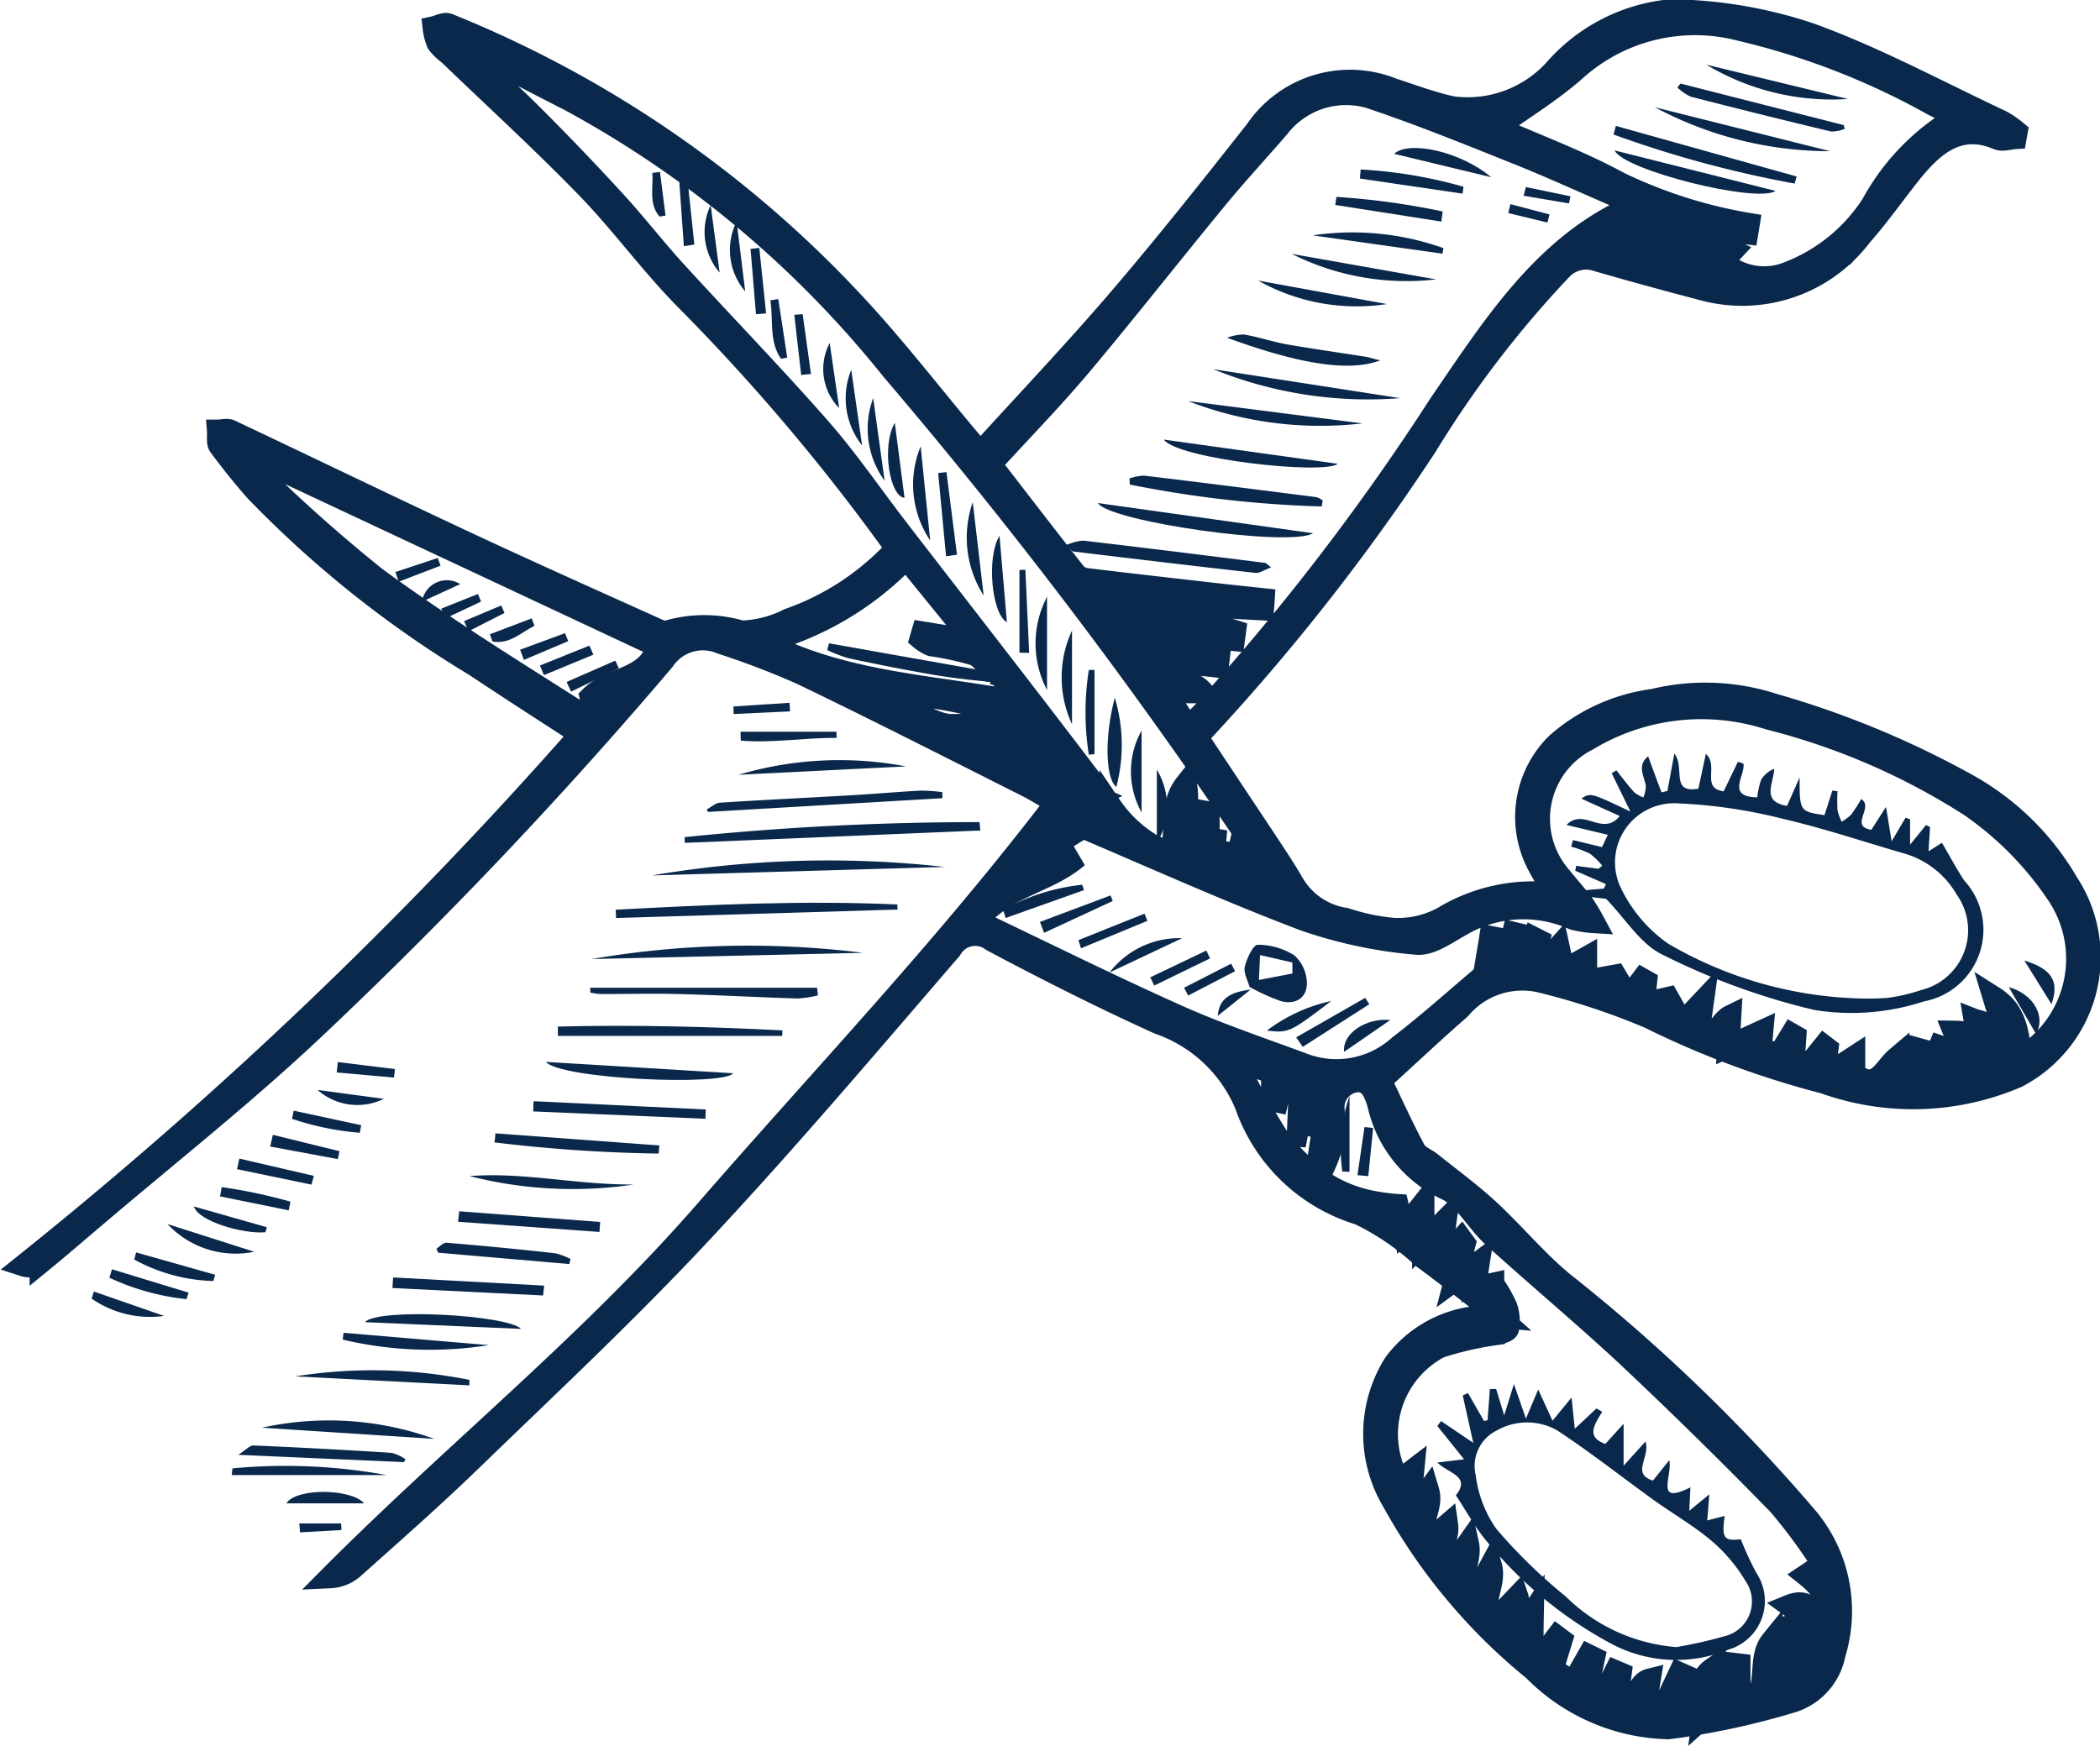 <?xml version="1.0" encoding="UTF-8"?> <svg xmlns="http://www.w3.org/2000/svg" width="47.065" height="39.137" viewBox="0 0 47.065 39.137"><g id="Group_6" data-name="Group 6" transform="translate(0.54 0.25)"><path id="Path_82" data-name="Path 82" d="M-2137.98,388.3c-.27-.153-.473-.28-.685-.387-1.671-.84-3.339-1.691-5.02-2.5a18.885,18.885,0,0,0-1.8-.689,1.055,1.055,0,0,0-1.29.379,102.933,102.933,0,0,1-7.959,8.374c-1.542,1.441-3.187,2.741-4.785,4.1-.406.345-.809.693-1.22,1.029a.406.406,0,0,1-.378.069,98.75,98.75,0,0,0,12.475-11.907c-.8-.518-1.584-1.022-2.364-1.542a24.141,24.141,0,0,1-4.9-3.9c-.29-.325-.563-.669-.826-1.022-.053-.072-.024-.224-.033-.339.091,0,.194-.034.271,0,1.752.828,3.5,1.674,5.255,2.495,1.416.662,2.843,1.3,4.266,1.941.089.041.208.1.284.065a2.917,2.917,0,0,1,1.656.005,2.517,2.517,0,0,0,1.056-.273,5.929,5.929,0,0,0,2.416-1.592,46.024,46.024,0,0,0-4.733-5.6c-.774-.786-1.44-1.708-2.21-2.5-1-1.029-2.053-1.991-3.083-2.982a1.3,1.3,0,0,1-.256-.247,1.311,1.311,0,0,1-.09-.353c.111-.024.237-.1.328-.065a25.377,25.377,0,0,1,9.1,6.263c.9.965,1.718,2.027,2.573,3.045.1.115.188.235.243.3,1.057-1.165,2.119-2.281,3.126-3.458,1.049-1.226,2.059-2.5,3.061-3.773a2.548,2.548,0,0,1,3.061-.927c.444.145.885.311,1.338.409a2.642,2.642,0,0,0,2.325-.875,3.934,3.934,0,0,1,2.572-1.3,10.182,10.182,0,0,1,3.115.528c1.468.53,2.871,1.293,4.3,1.962a2.392,2.392,0,0,1,.333.231c-.008.046-.017.092-.025.138-.134.008-.285.065-.4.016-.85-.361-1.432.117-1.958.778-.368.462-.711.953-1.1,1.392a3.338,3.338,0,0,1-3.53,1.213q-1.189-.31-2.372-.651a.769.769,0,0,0-.836.213,23.7,23.7,0,0,0-3.008,3.937,48.292,48.292,0,0,1-5.014,6.4.979.979,0,0,0-.1.169c.5.758,1,1.508,1.5,2.261.218.331.441.66.639,1.007a1.635,1.635,0,0,0,1.165.773,4.7,4.7,0,0,0,1.076.225,2.115,2.115,0,0,0,1.116-.257,3.877,3.877,0,0,1,2.51-.529c-.146-.247-.276-.44-.383-.649a2.3,2.3,0,0,1,.417-2.715,4.082,4.082,0,0,1,2.166-.984,4.936,4.936,0,0,1,2.679.1,20.585,20.585,0,0,1,4.424,1.841,5.928,5.928,0,0,1,2.172,2.16,3.023,3.023,0,0,1-1.137,4.348,5.9,5.9,0,0,1-4.313.128,20.2,20.2,0,0,1-3.921-1.461,16.144,16.144,0,0,0-2.414-.8,1.824,1.824,0,0,0-1.828.6c-.575.5-1.134,1.028-1.778,1.615.222.462.476,1.023.762,1.561.071.134.248.194.373.294.431.346.877.671,1.285,1.048.565.523,1.07,1.135,1.657,1.622a39.058,39.058,0,0,1,5.5,5.3,3.265,3.265,0,0,1,.594,3.03,1.389,1.389,0,0,1-.911,1.054,17.026,17.026,0,0,1-2.809.607,4.364,4.364,0,0,1-3.017-1.305,12.847,12.847,0,0,1-3.149-3.766,2.948,2.948,0,0,1,.03-3.1,2.63,2.63,0,0,1,1.92-1.05,2.429,2.429,0,0,1,.411,0c-.156-.137-.228-.208-.306-.268-.461-.355-.919-.715-1.386-1.058a5.774,5.774,0,0,0-1.431-.98,3.881,3.881,0,0,1-2.544-2.444,3.262,3.262,0,0,0-1.941-1.827c-1.264-.572-2.508-1.2-3.742-1.856a.627.627,0,0,0-.928.19c-1.858,2.157-3.7,4.331-5.638,6.4-1.647,1.761-3.4,3.4-5.122,5.067-.856.829-1.748,1.611-2.629,2.4a.838.838,0,0,1-.519.212c2.786-2.8,5.834-5.234,8.452-8.247S-2140.467,391.562-2137.98,388.3Zm-1.378-2.873c-.155-.155-.288-.378-.469-.449a6.744,6.744,0,0,0-.952-.206.916.916,0,0,1-.239-.145l.04-.137,1.141.186-1.507-1.854a6.875,6.875,0,0,1-3.189,1.883c1.869.944,3.8.972,5.771,1.354-.2-.254-.324-.423-.46-.581-.034-.04-.1-.046-.152-.068Zm3.636,3.89-.009-.013.319.143c.162-.515-.04-1.084.334-1.555.12.63-.2,1.224.067,1.758h.12q.082-.578.164-1.156l.158.029v1.283l.1.009.162-.664.113.021a3.7,3.7,0,0,0,0,.448,2.289,2.289,0,0,0,.1.364l.08-.028.108-.476c.291.755.333.79,1.041.849-.3-.451-.577-.869-.857-1.286a115.978,115.978,0,0,0-7.937-10.445,23.737,23.737,0,0,0-7.222-6.043c-.776-.393-1.545-.8-2.317-1.2l-.061.115c.5.459,1.011.9,1.493,1.382q.966.962,1.893,1.974c.466.507.893,1.061,1.357,1.569,1.072,1.174,2.177,2.311,3.228,3.508.624.711,1.17,1.512,1.753,2.269,1.593,2.067,3.2,4.122,4.773,6.209A2.938,2.938,0,0,0-2135.721,389.321Zm.7-2.7c.147-.148.252-.252.355-.358a53.541,53.541,0,0,0,5.29-6.895c1.2-1.751,2.343-3.573,4.325-4.432a4.282,4.282,0,0,0-.41-.244c-.694-.3-1.385-.616-2.086-.9-1.071-.428-2.141-.865-3.228-1.236a1.909,1.909,0,0,0-2.215.6c-.462.536-.942,1.053-1.392,1.6-1.018,1.237-2.009,2.5-3.038,3.728-.648.77-1.347,1.486-2.033,2.237.681.881,1.289,1.674,1.907,2.458a.413.413,0,0,0,.262.121c.965.117,1.929.226,2.895.336.352.04.7.076,1.056.114q-.007.11-.016.221c-1.268-.068-2.537-.136-3.824-.265a1.119,1.119,0,0,0,.583.368c.739.117,1.482.191,2.223.289a3.251,3.251,0,0,1,.392.1l-.026.195-2.568-.239c-.01.061-.018.122-.028.182l2.256.477-.02.176-1.731-.185c.253.744.975.257,1.4.76h-.844Zm18.675,7.4a2.587,2.587,0,0,0,.792-3.684,7.44,7.44,0,0,0-1.935-1.958,15.269,15.269,0,0,0-4.514-1.955,4.945,4.945,0,0,0-4.069.471,1.987,1.987,0,0,0-.6,3.082c.16.2.331.391.49.594a4.768,4.768,0,0,1,.248.411,2.336,2.336,0,0,1-.454-.072,2.76,2.76,0,0,0-2.532.149c-.319.175-.675.442-.992.407a10.32,10.32,0,0,1-2.511-.533c-1.756-.666-3.478-1.448-5.213-2.181-.327-.138-.333-.132-.5.3h.449l-1.3.812.073.166,1.412-.511c-.687.591-1.608.643-2.259,1.439,1.562.743,3.027,1.473,4.515,2.137.939.418,1.91.742,2.871,1.1a2.1,2.1,0,0,0,2.084-.432c.671-.514,1.307-1.089,1.9-1.588.053-.317.1-.586.142-.855l.116.022q.039.366.079.732l.117-.022.2-.824.137.032v.85l.315-.774.12.061a1.182,1.182,0,0,0-.035.265,2.3,2.3,0,0,0,.078.334c.066-.078.131-.158.2-.234s.129-.14.2-.219l.115.526.5-.282v.516l.66-.118.291.49.312-.41.083.047c-.014.128-.027.256-.053.5l.546-.125.318.562.461-.488c-.039.28-.059.426-.075.541.331.444.436-.084.688-.207-.012.214-.022.368-.041.678l.759-.346c-.013.143-.025.27-.038.411l.423.109.274-.448.082.047c-.011.161-.023.322-.036.506l.366.1.314-.389.076.058-.055.434.093.117.561-.365v.375c.5.414.667-.11.955-.354l-.033.529.13.058.334-.8.119.033-.084.762.132.06.366-.9.073.025v.8c.468-.07.539-.428.248-1.151.334.005.334.005.4,1.031.095-.04.257-.089.255-.11-.051-.39-.122-.776-.191-1.184.051.02.168.028.187.08.118.328.215.666.326,1.029l.357-.158-.443-1.46C-2116.425,393.013-2116.437,393.544-2116.35,394.016Zm-16.031,1.762-.187-.009c.018-.406.035-.812.054-1.257l-.389-.057-.129.544-.111-.023v-.621l-.854-.3a18.844,18.844,0,0,0,1.016,1.81,4.533,4.533,0,0,0,1.05.986,3.008,3.008,0,0,0,.908.373,4.361,4.361,0,0,0,.688.1c.022.093.067.281.126.535l.451-.568v.866l.5-.5c-.047.342-.083.593-.117.845l.1-.006.371-.41.073.1-.211.81.525-.386-.088.569.412-.09a3.16,3.16,0,0,1,.292.51.939.939,0,0,1,.04.494c-.016.069-.2.1-.314.126a7.4,7.4,0,0,0-1.218.284,2.207,2.207,0,0,0-.915,3.007l.323-.247c-.033.343-.061.633-.089.923l.089,0,.336-.456c.125.418-.3.773.066,1.076l.358-.309c.05.35-.312.711.115.918l.352-.5c.1.453-.351.894.162,1.141l.352-.651c.133.466-.33.91.124,1.187l.469-.49c.124.37-.384.631-.024.926l.37-.565c-.017.855-.017.855.194.993l.35-.458.1.075-.2.655.468.291.341-.6.118.058c-.053.246-.106.492-.166.766l.343.147.308-.615.113.048c-.03.233-.06.466-.09.7.5.223.373-.47.74-.561l-.123.755.346.052.449-.951.124.055-.23.918c.6-.084.445-.794.828-1.062-.048.3-.1.593-.175,1.07.226-.2.419-.3.505-.463a3.33,3.33,0,0,0,.188-.724l.1.012v.843c.813-.051.345-.9.72-1.363v1.144c.482.058.46-.315.479-.588a6.836,6.836,0,0,0-.051-.9l.14-.036c.083.374.166.748.26,1.169.083-.121.227-.237.25-.38.094-.555-.229-.894-.667-1.212.492-.2.581.289.875.426a2.114,2.114,0,0,0-.068-.635,2.109,2.109,0,0,0-.438-.473l.369-.247a11.978,11.978,0,0,0-.987-1.339q-1.643-1.685-3.35-3.292c-1-.935-2.042-1.8-3.052-2.719-.371-.337-.65-.886-1.062-1.066a2.768,2.768,0,0,1-1.5-1.864,1.375,1.375,0,0,0-.157-.388.387.387,0,0,0-.281-.163.586.586,0,0,0-.575.657,5.974,5.974,0,0,1-.025.717,2.714,2.714,0,0,1-.17.5l-.151-.055c.082-.552.164-1.1.253-1.7l-.4-.023C-2132.309,395.042-2132.345,395.41-2132.381,395.778Zm14.613-22.86c-.195-.091-.394-.171-.583-.273a16.68,16.68,0,0,0-4.333-1.675,4.011,4.011,0,0,0-3.7.938c-.55.474-1.166.851-1.74,1.263.884.391,1.85.746,2.758,1.239a10.736,10.736,0,0,0,2.9.921l-.034.207-1.134-.13-.035.122.845.4-.232.247a1.432,1.432,0,0,0,1.462.252,3.914,3.914,0,0,0,1.895-1.53A5.107,5.107,0,0,1-2117.769,372.918Zm-38.317,7.583-.061.114a2.311,2.311,0,0,0,.2.236,35.6,35.6,0,0,0,2.713,2.415c1.449,1.062,2.968,2.007,4.475,2.964.478.3.5.25.841-.258l-.466.1-.032-.137c.463-.465,1.277-.375,1.5-1.137Zm17.793,6.3c-.239-.461-2.689-1.061-3.609-.9.681.2,1.137.778,1.881.66A5.936,5.936,0,0,1-2138.292,386.8Zm.51.882.059-.248c-.614-.655-1.427-.357-2.13-.585-.016.069-.031.138-.046.207Zm12.795-12.432c.485,1.04.485,1.04,1.02,1.121C-2124.287,375.99-2124.36,375.376-2124.988,375.254Zm.931.141-.1.129c.234.446.406.969.919,1.03Zm-13.036,12.767-.848-.382C-2137.781,388.144-2137.714,388.709-2137.093,388.162Z" transform="translate(2161.113 -370.56)" fill="#09284b" stroke="#09284b" stroke-width="0.5"></path><path id="Path_83" data-name="Path 83" d="M-1978.335,560.148l-6.622.277-.007-.128a64.46,64.46,0,0,1,6.61-.337C-1978.348,560.023-1978.341,560.085-1978.335,560.148Z" transform="translate(1999.766 -541.781)" fill="#09284b"></path><path id="Path_84" data-name="Path 84" d="M-2003.728,589.038l-6.08.139A20.708,20.708,0,0,1-2003.728,589.038Z" transform="translate(2022.531 -567.929)" fill="#09284b"></path><path id="Path_85" data-name="Path 85" d="M-1997.053,579l-6.311.189-.005-.186c2.1-.112,4.2-.212,6.31-.117Z" transform="translate(2016.63 -558.861)" fill="#09284b"></path><path id="Path_86" data-name="Path 86" d="M-1987.078,569.036l-6.56.19A23.429,23.429,0,0,1-1987.078,569.036Z" transform="translate(2007.713 -549.852)" fill="#09284b"></path><path id="Path_87" data-name="Path 87" d="M-1974.1,552.753l-5.246.307-.042-.05c.1-.054.2-.149.3-.156,1-.065,2.008-.113,3.011-.171.495-.029.989-.074,1.484-.1a3.951,3.951,0,0,1,.49.033C-1974.1,552.661-1974.1,552.707-1974.1,552.753Z" transform="translate(1994.681 -535.11)" fill="#09284b"></path><path id="Path_88" data-name="Path 88" d="M-2013.978,607.894h-5.028v-.209c1.678-.042,3.355,0,5.032.086Z" transform="translate(2030.969 -584.923)" fill="#09284b"></path><path id="Path_89" data-name="Path 89" d="M-2010.411,598.758h5.087l.017.171a2.423,2.423,0,0,1-.45.07c-.89-.027-1.78-.077-2.669-.1-.58-.015-1.161,0-1.742,0a1.7,1.7,0,0,1-.237-.032Z" transform="translate(2023.097 -576.866)" fill="#09284b"></path><path id="Path_90" data-name="Path 90" d="M-2096.679,693.882l-3.862-.25A6.974,6.974,0,0,1-2096.679,693.882Z" transform="translate(2105.871 -661.878)" fill="#09284b"></path><path id="Path_91" data-name="Path 91" d="M-2022.322,615.986l4.2.255C-2018.378,616.536-2022,616.367-2022.322,615.986Z" transform="translate(2034.016 -592.432)" fill="#09284b"></path><path id="Path_92" data-name="Path 92" d="M-2092.014,688.145a11.06,11.06,0,0,1,3.9.079l0,.123Z" transform="translate(2098.094 -657.542)" fill="#09284b"></path><path id="Path_93" data-name="Path 93" d="M-2102.867,700.328l-3.715-.164c.174-.11.26-.213.341-.21q1.55.067,3.1.166a.977.977,0,0,1,.309.143Z" transform="translate(2111.381 -667.802)" fill="#09284b"></path><path id="Path_94" data-name="Path 94" d="M-2036,632.64l3.676.272-.016.182a34.559,34.559,0,0,1-3.681-.251C-2036.009,632.775-2036,632.708-2036,632.64Z" transform="translate(2046.561 -607.485)" fill="#09284b"></path><path id="Path_95" data-name="Path 95" d="M-1967.414,545.59l-3.753.188A7.966,7.966,0,0,1-1967.414,545.59Z" transform="translate(1987.178 -528.66)" fill="#09284b"></path><path id="Path_96" data-name="Path 96" d="M-2021.9,625.573l-3.862-.165c0-.076.006-.153.009-.229l3.86.186C-2021.9,625.435-2021.9,625.5-2021.9,625.573Z" transform="translate(2037.172 -600.744)" fill="#09284b"></path><path id="Path_97" data-name="Path 97" d="M-2070.525,675.151c.3-.327,3.2-.162,3.5.151Z" transform="translate(2078.163 -645.763)" fill="#09284b"></path><path id="Path_98" data-name="Path 98" d="M-2042.667,642.5c1.2-.095,2.376.195,3.676.189A9.318,9.318,0,0,1-2042.667,642.5Z" transform="translate(2052.652 -616.386)" fill="#09284b"></path><path id="Path_99" data-name="Path 99" d="M-2108.2,705.138a12.607,12.607,0,0,1,3.457.15h-3.472Z" transform="translate(2112.869 -672.472)" fill="#09284b"></path><path id="Path_100" data-name="Path 100" d="M-2059.821,666.741l-3.376-.167.014-.237,3.386.183Z" transform="translate(2071.453 -637.951)" fill="#09284b"></path><path id="Path_101" data-name="Path 101" d="M-2079.955,679.3l3.255.276a8.449,8.449,0,0,1-3.274-.124Z" transform="translate(2087.115 -649.673)" fill="#09284b"></path><path id="Path_102" data-name="Path 102" d="M-2045.77,650.842l3.159.239-.016.224-3.169-.228Z" transform="translate(2055.522 -623.939)" fill="#09284b"></path><path id="Path_103" data-name="Path 103" d="M-2048.581,658.658l-2.941-.255-.04-.09c.076-.047.155-.139.226-.133q1.221.1,2.441.237a1.423,1.423,0,0,1,.336.126Z" transform="translate(2060.803 -630.572)" fill="#09284b"></path><path id="Path_104" data-name="Path 104" d="M-1968.753,539.086c-.717-.009-1.431.121-2.149.06l-.005-.2h2.149Z" transform="translate(1986.964 -522.794)" fill="#09284b"></path><path id="Path_105" data-name="Path 105" d="M-2122.638,654.31a2.089,2.089,0,0,1-1.944-.621Z" transform="translate(2127.796 -626.5)" fill="#09284b"></path><path id="Path_106" data-name="Path 106" d="M-2133.014,660.335l1.771.5-.039.141a3.91,3.91,0,0,1-1.774-.481Z" transform="translate(2135.525 -632.51)" fill="#09284b"></path><path id="Path_107" data-name="Path 107" d="M-2139.342,664.24l1.716.523-.046.147a5.431,5.431,0,0,1-1.729-.481Z" transform="translate(2141.312 -636.037)" fill="#09284b"></path><path id="Path_108" data-name="Path 108" d="M-2092.6,712.044h-1.741C-2094.125,711.693-2092.885,711.71-2092.6,712.044Z" transform="translate(2100.22 -678.594)" fill="#09284b"></path><path id="Path_109" data-name="Path 109" d="M-2105.208,639.045l-1.668-.346.051-.237,1.67.387Z" transform="translate(2111.649 -612.74)" fill="#09284b"></path><path id="Path_110" data-name="Path 110" d="M-2117.863,649.636l1.635.465-.033.113C-2116.755,650.258-2117.764,649.97-2117.863,649.636Z" transform="translate(2121.669 -622.841)" fill="#09284b"></path><path id="Path_111" data-name="Path 111" d="M-2143.863,669.52l1.573.546a2.287,2.287,0,0,1-1.624-.389Z" transform="translate(2145.427 -640.818)" fill="#09284b"></path><path id="Path_112" data-name="Path 112" d="M-2109.67,645.679l-1.539-.314.038-.207a11.688,11.688,0,0,1,1.541.326Z" transform="translate(2115.6 -618.797)" fill="#09284b"></path><path id="Path_113" data-name="Path 113" d="M-2098.378,632.942l1.493.367-.038.177-1.516-.282Z" transform="translate(2103.954 -607.753)" fill="#09284b"></path><path id="Path_114" data-name="Path 114" d="M-2092.849,627.331l1.512.325-.033.17a6.374,6.374,0,0,1-1.519-.313Z" transform="translate(2098.893 -602.683)" fill="#09284b"></path><path id="Path_115" data-name="Path 115" d="M-2081.5,616.069l1.279.157-.021.191-1.284-.115Z" transform="translate(2088.532 -592.511)" fill="#09284b"></path><path id="Path_116" data-name="Path 116" d="M-2086.385,622.57l1.486.2A1.346,1.346,0,0,1-2086.385,622.57Z" transform="translate(2092.961 -598.388)" fill="#09284b"></path><path id="Path_117" data-name="Path 117" d="M-1972.941,532.249l1.256-.083.013.192-1.266.06Z" transform="translate(1988.839 -516.662)" fill="#09284b"></path><path id="Path_118" data-name="Path 118" d="M-2091.027,719.825h.937l.008.148-.929.052Z" transform="translate(2097.195 -685.925)" fill="#09284b"></path><path id="Path_119" data-name="Path 119" d="M-1943.7,518.671c.083.309-.154.207-.277.2-.407-.04-.814-.087-1.216-.157-.617-.107-1.231-.23-1.844-.36a3.264,3.264,0,0,1-.488-.186l.042-.151,3.8.674Z" transform="translate(1965.523 -503.846)" fill="#09284b"></path><path id="Path_120" data-name="Path 120" d="M-1883.777,494.234a1.25,1.25,0,0,1,.375-.1c1.36.159,2.719.328,4.078.5.023,0,.044.03.14.1-.15.055-.257.135-.354.124-1.361-.152-2.721-.315-4.081-.479C-1883.652,494.372-1883.679,494.324-1883.777,494.234Z" transform="translate(1907.134 -482.266)" fill="#09284b"></path><path id="Path_121" data-name="Path 121" d="M-1870.456,486.04c-.533.316-4.574-.263-4.823-.677Z" transform="translate(1899.346 -474.336)" fill="#09284b"></path><path id="Path_122" data-name="Path 122" d="M-1862.718,479.656a25.458,25.458,0,0,1-4.3-.491l-.009-.136a1.1,1.1,0,0,1,.327-.064c1.288.154,2.575.318,3.862.482a.477.477,0,0,1,.143.074Z" transform="translate(1891.8 -468.553)" fill="#09284b"></path><path id="Path_123" data-name="Path 123" d="M-1844.788,454.1l4.187.649A9.2,9.2,0,0,1-1844.788,454.1Z" transform="translate(1871.44 -446.074)" fill="#09284b"></path><path id="Path_124" data-name="Path 124" d="M-1854.186,471.119c-.319.251-3.593-.107-3.9-.543Z" transform="translate(1883.629 -460.972)" fill="#09284b"></path><path id="Path_125" data-name="Path 125" d="M-1847.673,462.072a8.2,8.2,0,0,1-3.908-.5Z" transform="translate(1877.668 -452.831)" fill="#09284b"></path><path id="Path_126" data-name="Path 126" d="M-1824.242,432.386l3.236.572A5.739,5.739,0,0,1-1824.242,432.386Z" transform="translate(1852.651 -426.945)" fill="#09284b"></path><path id="Path_127" data-name="Path 127" d="M-1837.92,446.6c-.673.256-1.755.107-3.433-.507a1.12,1.12,0,0,1,.38-.073c.331.057.653.167.984.226.587.1,1.177.185,1.766.277C-1838.156,446.537-1838.091,446.559-1837.92,446.6Z" transform="translate(1868.314 -438.772)" fill="#09284b"></path><path id="Path_128" data-name="Path 128" d="M-1815.847,427.126l-2.908-.411a6.071,6.071,0,0,1,2.929.286Z" transform="translate(1847.636 -421.689)" fill="#09284b"></path><path id="Path_129" data-name="Path 129" d="M-1833.279,439.189l2.885.527A4.494,4.494,0,0,1-1833.279,439.189Z" transform="translate(1860.936 -433.15)" fill="#09284b"></path><path id="Path_130" data-name="Path 130" d="M-1810.561,418.319l-2.378-.373c.009-.06.018-.12.026-.18a16.722,16.722,0,0,1,2.381.326Q-1810.546,418.205-1810.561,418.319Z" transform="translate(1842.325 -413.602)" fill="#09284b"></path><path id="Path_131" data-name="Path 131" d="M-1806.386,410.89a10.469,10.469,0,0,1,2.305.387l-.021.155-2.3-.339C-1806.4,411.026-1806.391,410.958-1806.386,410.89Z" transform="translate(1836.341 -407.341)" fill="#09284b"></path><path id="Path_132" data-name="Path 132" d="M-1795.214,406.074l-2.176-.525C-1797.07,405.25-1795.918,405.483-1795.214,406.074Z" transform="translate(1828.095 -402.351)" fill="#09284b"></path><path id="Path_133" data-name="Path 133" d="M-1763.357,415.372l1,.208-.035.159-1.016-.172C-1763.391,415.5-1763.374,415.437-1763.357,415.372Z" transform="translate(1797.015 -411.429)" fill="#09284b"></path><path id="Path_134" data-name="Path 134" d="M-1766.653,420.087l-.879-.213.049-.2.875.231Q-1766.631,419.994-1766.653,420.087Z" transform="translate(1800.795 -415.348)" fill="#09284b"></path><path id="Path_135" data-name="Path 135" d="M-1746.144,544.6l-.522-.062c0-.042,0-.085,0-.127l.472-.041.048-.1-.688-.3c.006-.037.012-.074.019-.11l.5.067.084-.071a1.531,1.531,0,0,0-.276-.269,2.342,2.342,0,0,0-.419-.156l.041-.148.65.157.131-.276-.927-.22c.388-.4.806.274,1.194-.2l-.861-.391c.207-.134.207-.134,1.1.291l-.42-.86.105-.065c.132.165.258.335.4.492a.728.728,0,0,0,.206.115.731.731,0,0,0,.055-.255c-.036-.223-.207-.455.051-.667.105.289.2.549.3.809l.132-.032c.046-.246.091-.491.155-.838.25.313-.1.9.539.788l.167-.78c.3.263-.119.775.4.838l.319-.662.125.042c.04.274-.395.744.31.756a1.656,1.656,0,0,1,.088-.4.624.624,0,0,1,.29-.241c-.012.339-.3.733.288.832l.282-.638c0,.761,0,.761.557.846l.177-.552.115.016a3.694,3.694,0,0,0,0,.423,1.165,1.165,0,0,0,.094.26,1.068,1.068,0,0,0,.213-.16,3.533,3.533,0,0,0,.225-.349c.292.189-.276.611.226.69l.329-.512c.05.3.081.494.126.77l.313-.529.1.037v.569l.359-.443.089.048c-.01.159-.02.318-.034.543l.3-.192c.177.3.325.582.5.846a1.633,1.633,0,0,1-.9,2.709,5.208,5.208,0,0,1-2.464.192,15.557,15.557,0,0,1-3.4-1.24C-1745.374,545.614-1745.708,545.048-1746.144,544.6Zm5.552,2.228a6.186,6.186,0,0,0,.747-.007,4.018,4.018,0,0,0,.768-.178,1.379,1.379,0,0,0,.788-2.143,1.984,1.984,0,0,0-1.185-.92c-.9-.261-1.79-.561-2.7-.772a11.513,11.513,0,0,0-2.335-.347,1.326,1.326,0,0,0-1.338,1.818,3.211,3.211,0,0,0,1.1,1.329A8.964,8.964,0,0,0-1740.592,546.828Z" transform="translate(1781.599 -524.701)" fill="#09284b"></path><path id="Path_136" data-name="Path 136" d="M-1837.221,589.128c-.042-.155-.142-.323-.11-.461.043-.185.19-.493.289-.492a1.52,1.52,0,0,1,.824.239.857.857,0,0,1,.279.623c0,.337-.266.488-.584.4a4.518,4.518,0,0,1-.709-.323Zm.957-.309q0-.124,0-.247l-.725-.167q-.012.279-.025.558Z" transform="translate(1864.689 -567.246)" fill="#09284b"></path><path id="Path_137" data-name="Path 137" d="M-1901.3,575.006a4.675,4.675,0,0,1,1.777-.562l.04.12-1.756.625C-1901.257,575.128-1901.277,575.067-1901.3,575.006Z" transform="translate(1923.238 -554.861)" fill="#09284b"></path><path id="Path_138" data-name="Path 138" d="M-1823.555,601.538l1.546-.884.093.142-1.492.956Z" transform="translate(1852.065 -578.535)" fill="#09284b"></path><path id="Path_139" data-name="Path 139" d="M-1891.549,577.487l1.583-.594.048.125-1.538.713Z" transform="translate(1914.316 -557.071)" fill="#09284b"></path><path id="Path_140" data-name="Path 140" d="M-1871.5,586.908l-1.627.769A1.969,1.969,0,0,1-1871.5,586.908Z" transform="translate(1897.454 -566.127)" fill="#09284b"></path><path id="Path_141" data-name="Path 141" d="M-1881.358,581.774l1.48-.593.065.161-1.487.615Z" transform="translate(1904.988 -560.95)" fill="#09284b"></path><path id="Path_142" data-name="Path 142" d="M-1829.944,601.61c-.927.707-.953.719-1.443.663A3.7,3.7,0,0,1-1829.944,601.61Z" transform="translate(1859.24 -579.421)" fill="#09284b"></path><path id="Path_143" data-name="Path 143" d="M-1810.025,605.986l-1.034.713C-1811.109,606.308-1810.594,605.933-1810.025,605.986Z" transform="translate(1840.644 -583.371)" fill="#09284b"></path><path id="Path_144" data-name="Path 144" d="M-1862.356,590.359l1.257-.6.082.176-1.251.609Z" transform="translate(1887.596 -568.701)" fill="#09284b"></path><path id="Path_145" data-name="Path 145" d="M-1633.778,599.233l-.611-1.048C-1633.815,598.345-1633.56,598.857-1633.778,599.233Z" transform="translate(1678.87 -576.306)" fill="#09284b"></path><path id="Path_146" data-name="Path 146" d="M-1630.428,592.016c.633.192.783.476.608.977Z" transform="translate(1675.258 -570.733)" fill="#09284b"></path><path id="Path_147" data-name="Path 147" d="M-1853.445,593.423l1.055-.54.088.169-1.051.545Z" transform="translate(1879.442 -571.531)" fill="#09284b"></path><path id="Path_148" data-name="Path 148" d="M-1843.9,598.876l-.75.6c.032-.386.269-.535.76-.592Z" transform="translate(1871.402 -576.954)" fill="#09284b"></path><path id="Path_149" data-name="Path 149" d="M-1783.477,686.807c.344-.427-.164-.489-.416-.734l.6-.073-.6-.746.085-.11.721.488c-.094-.422-.165-.743-.236-1.063l.117-.054.359.626.08-.016q.026-.351.052-.7l.14,0,.181.59.218-.7.269.773.275-.652.321.7.426-.52.073.7.486-.456.128.076c-.166.278-.377.563.071.719l.409-.451v.94l.492-.544c.106.37-.328.718.165.878l.367-.458c.076.36-.34,1.018.474.609-.009.178-.016.308-.026.525l.45-.368-.048.585.392-.1c-.072.5-.016.566.361.522a6.872,6.872,0,0,0,.349.755,1.135,1.135,0,0,1-.618,1.716,3.092,3.092,0,0,1-2.643-.134,9.272,9.272,0,0,1-2.879-2.412C-1783.089,687.442-1783.261,687.138-1783.477,686.807Zm4.958,3.4a9.883,9.883,0,0,0,1.064-.241.8.8,0,0,0,.471-1.234,3.622,3.622,0,0,0-.758-.9c-.405-.343-.873-.611-1.306-.922-.72-.518-1.417-1.071-2.158-1.557a1.367,1.367,0,0,0-1.351,0,.884.884,0,0,0-.476,1,2.682,2.682,0,0,0,.457,1.2,11.883,11.883,0,0,0,1.563,1.524A3.962,3.962,0,0,0-1778.519,690.211Z" transform="translate(1815.566 -653.538)" fill="#09284b"></path><path id="Path_150" data-name="Path 150" d="M-1812.057,623.141v1.7l-.16-.006A3.584,3.584,0,0,1-1812.057,623.141Z" transform="translate(1841.762 -598.823)" fill="#09284b"></path><path id="Path_151" data-name="Path 151" d="M-1807.7,631.848l.158-1.078.193.021-.108,1.079Z" transform="translate(1837.583 -605.755)" fill="#09284b"></path><path id="Path_152" data-name="Path 152" d="M-1873.756,532.3c-.248-.2-.264-1.145-.034-2A3.685,3.685,0,0,1-1873.756,532.3Z" transform="translate(1898.235 -514.909)" fill="#09284b"></path><path id="Path_153" data-name="Path 153" d="M-1897.318,502.432v-1.854l.133-.005.084,1.864Z" transform="translate(1919.626 -488.051)" fill="#09284b"></path><path id="Path_154" data-name="Path 154" d="M-1925.245,471.776c.075.751.143,1.419.213,2.11A2.245,2.245,0,0,1-1925.245,471.776Z" transform="translate(1945.339 -462.021)" fill="#09284b"></path><path id="Path_155" data-name="Path 155" d="M-1885.8,516.722a2.485,2.485,0,0,1,0-2.1Z" transform="translate(1909.286 -500.738)" fill="#09284b"></path><path id="Path_156" data-name="Path 156" d="M-1892.759,506.791v2.088A2.246,2.246,0,0,1-1892.759,506.791Z" transform="translate(1915.685 -493.662)" fill="#09284b"></path><path id="Path_157" data-name="Path 157" d="M-1867.534,539.8a1.884,1.884,0,0,1,0-1.834Z" transform="translate(1892.579 -521.839)" fill="#09284b"></path><path id="Path_158" data-name="Path 158" d="M-1910.768,486.859a2.415,2.415,0,0,1-.245-2.093Z" transform="translate(1932.274 -473.759)" fill="#09284b"></path><path id="Path_159" data-name="Path 159" d="M-1904.4,492.641c.059.686.111,1.293.166,1.938C-1904.582,494.386-1904.693,493.107-1904.4,492.641Z" transform="translate(1926.261 -480.88)" fill="#09284b"></path><path id="Path_160" data-name="Path 160" d="M-1861.009,548.844v-1.679a1.6,1.6,0,0,1-.01,1.665Z" transform="translate(1886.396 -530.163)" fill="#09284b"></path><path id="Path_161" data-name="Path 161" d="M-1931.97,466.4c.079.605.148,1.144.218,1.682C-1932.082,468.055-1932.274,466.929-1931.97,466.4Z" transform="translate(1951.484 -457.172)" fill="#09284b"></path><path id="Path_162" data-name="Path 162" d="M-1918.649,479.716q-.089-.932-.177-1.865l.186-.021q.118.926.236,1.852Z" transform="translate(1939.312 -467.497)" fill="#09284b"></path><path id="Path_163" data-name="Path 163" d="M-1937.024,462.457a1.98,1.98,0,0,1-.256-1.854C-1937.187,461.28-1937.109,461.844-1937.024,462.457Z" transform="translate(1956.31 -451.93)" fill="#09284b"></path><path id="Path_164" data-name="Path 164" d="M-1879.807,525.781a6.076,6.076,0,0,1,0-1.9l.127,0v1.887Z" transform="translate(1903.67 -509.113)" fill="#09284b"></path><path id="Path_165" data-name="Path 165" d="M-1973.7,424.136l.193,1.568A1.432,1.432,0,0,1-1973.7,424.136Z" transform="translate(1989.669 -419.421)" fill="#09284b"></path><path id="Path_166" data-name="Path 166" d="M-1980.357,421.486a1.394,1.394,0,0,1-.2-1.512C-1980.494,420.458-1980.429,420.942-1980.357,421.486Z" transform="translate(1995.945 -415.626)" fill="#09284b"></path><path id="Path_167" data-name="Path 167" d="M-1968.367,430.879l.153,1.467-.227.019q-.061-.733-.122-1.465Z" transform="translate(1984.844 -425.571)" fill="#09284b"></path><path id="Path_168" data-name="Path 168" d="M-1943.212,454.069c.084.588.159,1.109.243,1.695A1.7,1.7,0,0,1-1943.212,454.069Z" transform="translate(1961.75 -446.029)" fill="#09284b"></path><path id="Path_169" data-name="Path 169" d="M-1987.35,415.455l-.1-1.425.187-.019.149,1.408Z" transform="translate(2002.136 -410.187)" fill="#09284b"></path><path id="Path_170" data-name="Path 170" d="M-1963.167,436.249q.1.656.2,1.312l-.14.026c-.276-.4-.165-.872-.239-1.31Z" transform="translate(1980.07 -429.795)" fill="#09284b"></path><path id="Path_171" data-name="Path 171" d="M-1949.008,447.887c.068.47.137.94.212,1.457A1.248,1.248,0,0,1-1949.008,447.887Z" transform="translate(1967.063 -440.447)" fill="#09284b"></path><path id="Path_172" data-name="Path 172" d="M-1956.774,441.176l.186,1.339-.219.025q-.077-.675-.154-1.35Z" transform="translate(1974.223 -434.383)" fill="#09284b"></path><path id="Path_173" data-name="Path 173" d="M-1994.472,411.531l.125.977-.135.023c-.249-.289-.135-.648-.16-.979Z" transform="translate(2008.723 -407.926)" fill="#09284b"></path><path id="Path_174" data-name="Path 174" d="M-1730.993,401.079a25.122,25.122,0,0,1-4.06-1.1c.017-.064.035-.128.053-.192l4.051,1.133Z" transform="translate(1770.675 -397.214)" fill="#09284b"></path><path id="Path_175" data-name="Path 175" d="M-1720.595,396.026a8.3,8.3,0,0,1-3.927-.985Z" transform="translate(1761.071 -392.887)" fill="#09284b"></path><path id="Path_176" data-name="Path 176" d="M-1718.764,389.008l3.66.932.019.085a.8.8,0,0,1-.305.058q-1.575-.377-3.144-.781a1.106,1.106,0,0,1-.3-.206Z" transform="translate(1755.887 -387.385)" fill="#09284b"></path><path id="Path_177" data-name="Path 177" d="M-1738.28,406.038l3.608.908C-1735.095,407.226-1738.074,406.485-1738.28,406.038Z" transform="translate(1773.926 -402.916)" fill="#09284b"></path><path id="Path_178" data-name="Path 178" d="M-1711.436,384.185l3.176.77A5.471,5.471,0,0,1-1711.436,384.185Z" transform="translate(1749.137 -382.986)" fill="#09284b"></path><path id="Path_179" data-name="Path 179" d="M-2023.088,518.862l-1.109.459-.089-.216,1.109-.446Z" transform="translate(2035.847 -504.437)" fill="#09284b"></path><path id="Path_180" data-name="Path 180" d="M-2017.213,522.636l1.09-.478.081.173-1.071.522Z" transform="translate(2029.372 -507.599)" fill="#09284b"></path><path id="Path_181" data-name="Path 181" d="M-2029.553,516.147l1.007-.371.071.179-.994.421Z" transform="translate(2040.67 -501.833)" fill="#09284b"></path><path id="Path_182" data-name="Path 182" d="M-2037.58,512.708l.937-.356.062.167c-.3.147-.557.421-.939.351Z" transform="translate(2048.019 -498.74)" fill="#09284b"></path><path id="Path_183" data-name="Path 183" d="M-2054.731,503.694l-.856.392A.562.562,0,0,1-2054.731,503.694Z" transform="translate(2064.506 -490.85)" fill="#09284b"></path><path id="Path_184" data-name="Path 184" d="M-2062.643,498.564l.949-.315.064.172-.937.359Z" transform="translate(2070.964 -485.991)" fill="#09284b"></path><path id="Path_185" data-name="Path 185" d="M-2050.48,506.989l.82-.327.072.169-.8.377Z" transform="translate(2059.83 -493.596)" fill="#09284b"></path><path id="Path_186" data-name="Path 186" d="M-2043.6,509.474l-.806.411-.1-.228.833-.351Z" transform="translate(2054.367 -495.984)" fill="#09284b"></path></g></svg> 